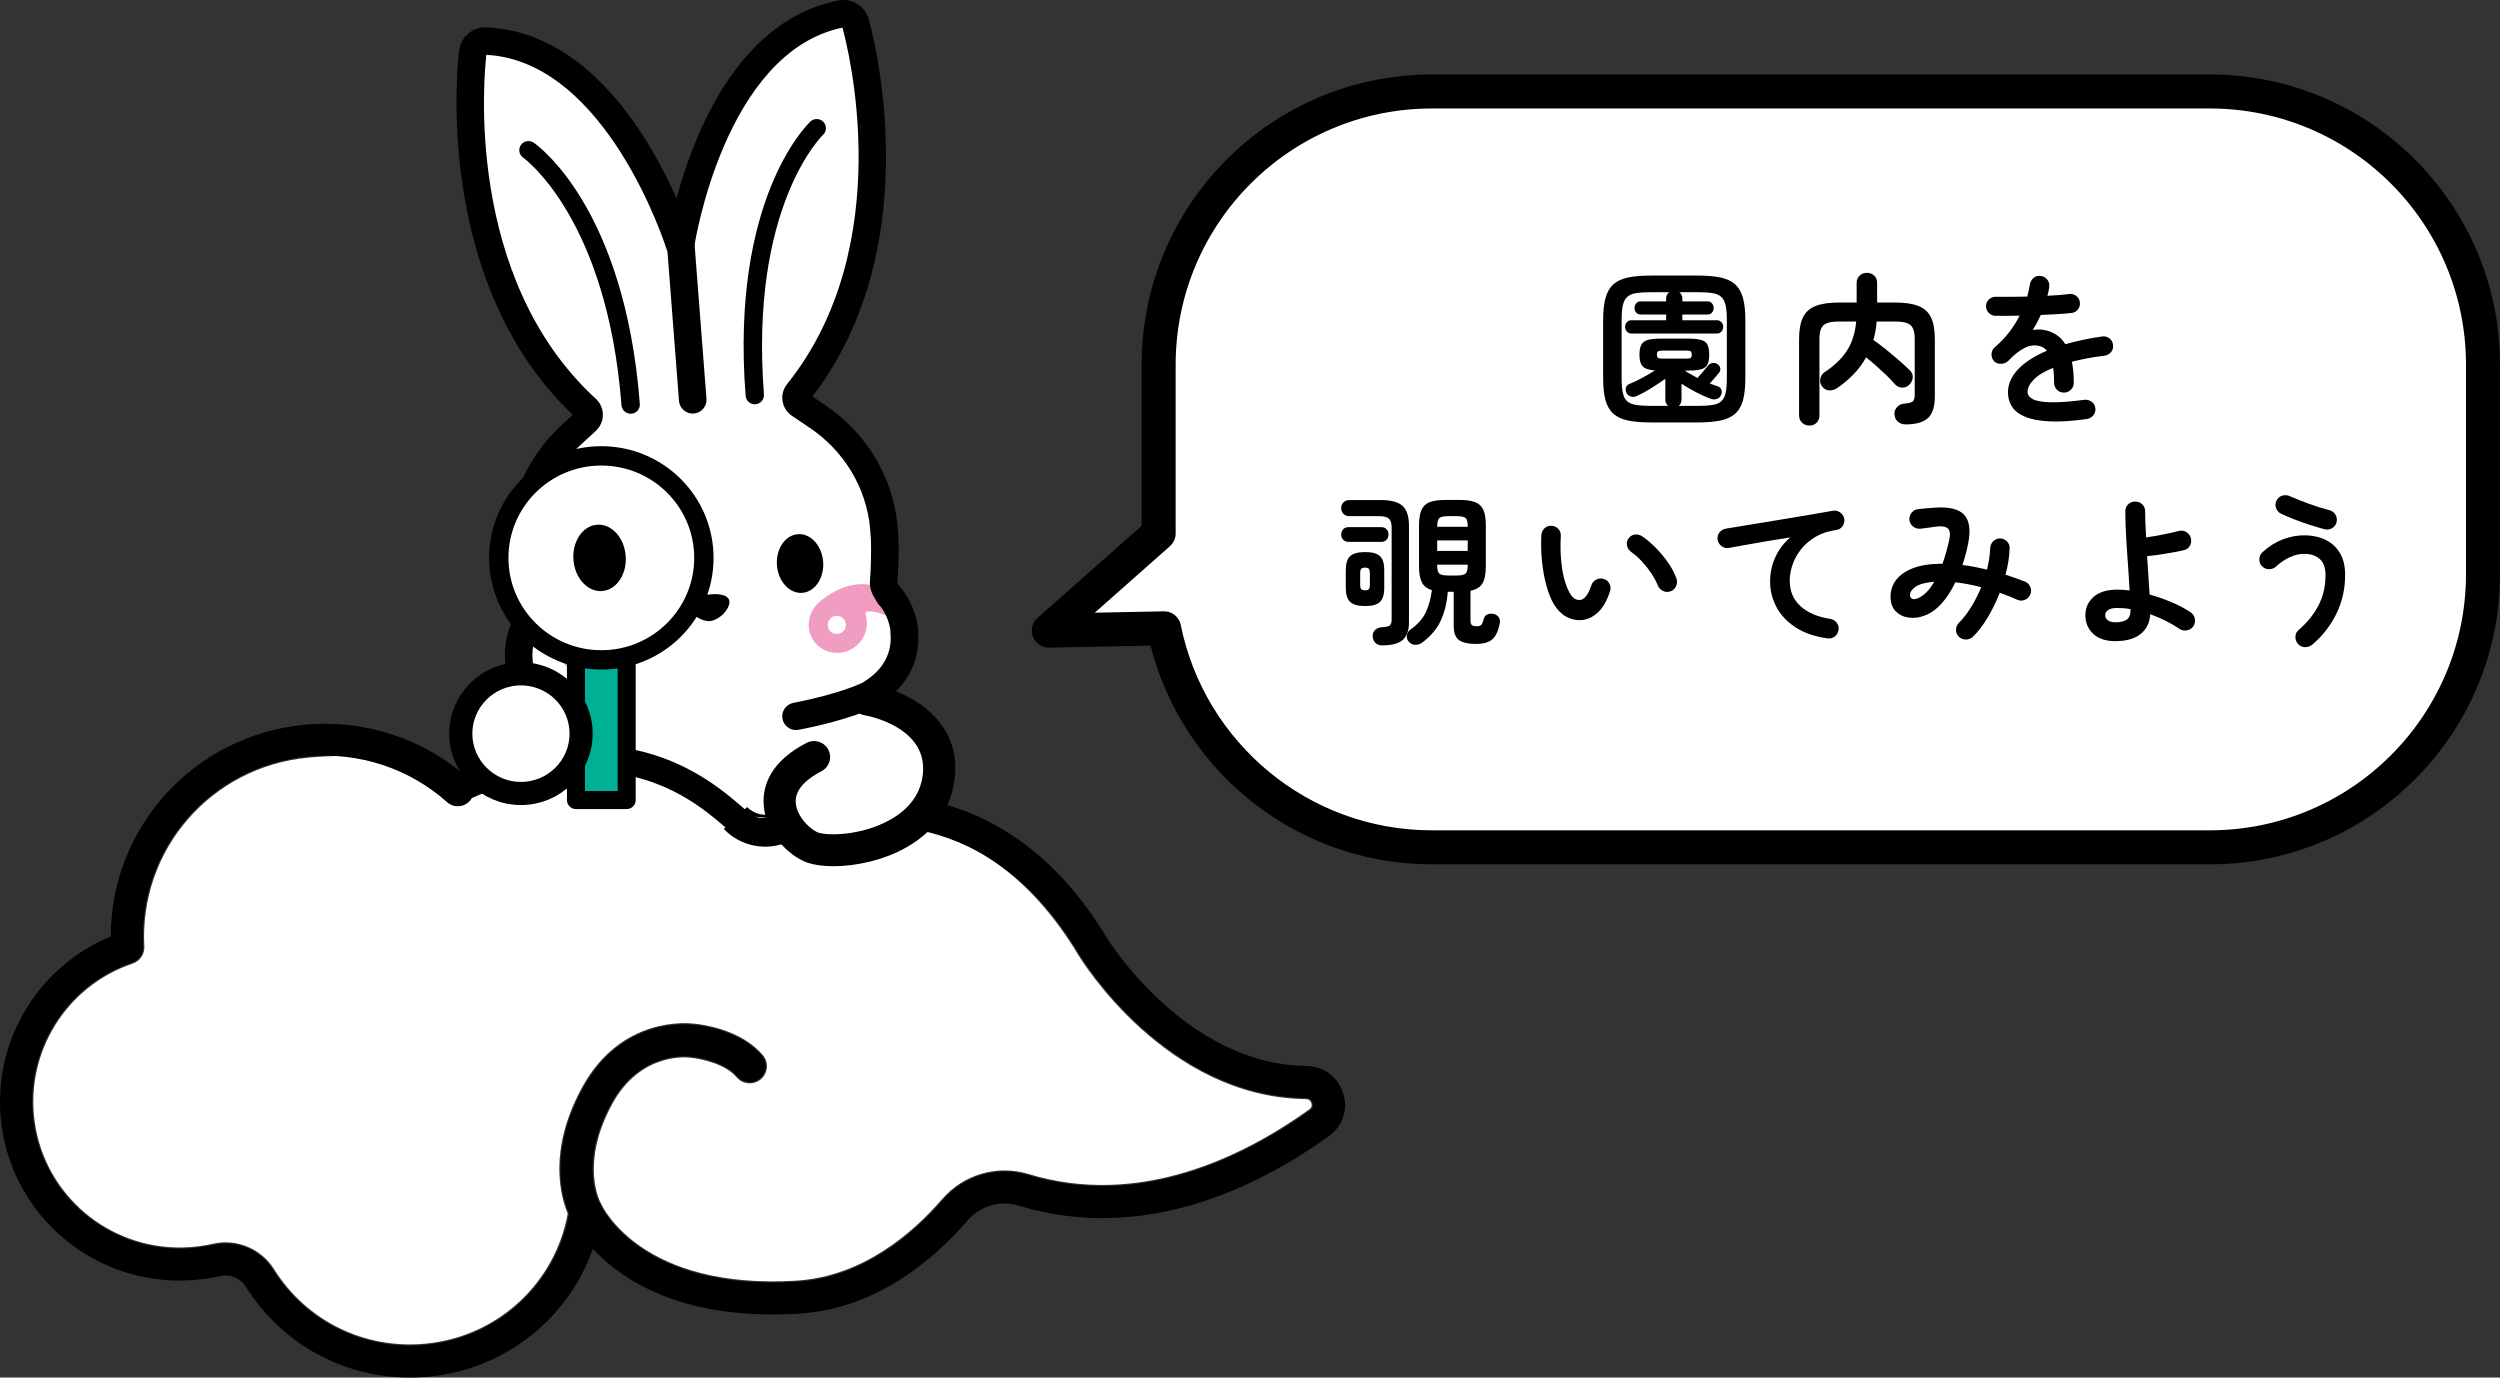 <?xml version="1.0" encoding="UTF-8"?>
<svg id="_レイヤー_1" data-name="レイヤー 1" xmlns="http://www.w3.org/2000/svg" width="147" height="81" viewBox="0 0 147 81">
  <rect x="0" y="0" width="147" height="81" fill="#333333" stroke="none"/>
  <defs>
    <style>
      .cls-1, .cls-2, .cls-3, .cls-4 {
        fill: #fff;
      }

      .cls-5 {
        fill: #00b095;
        stroke-width: 1.06px;
      }

      .cls-5, .cls-2, .cls-3, .cls-4, .cls-6 {
        stroke: #000;
      }

      .cls-5, .cls-2, .cls-4, .cls-6 {
        stroke-linecap: round;
        stroke-linejoin: round;
      }

      .cls-2 {
        stroke-width: 1.361px;
      }

      .cls-3 {
        stroke-miterlimit: 10;
        stroke-width: 1.138px;
      }

      .cls-7 {
        fill: #f09dc1;
      }

      .cls-4 {
        stroke-width: 1.555px;
      }

      .cls-6 {
        fill: none;
        stroke-width: 2px;
      }
    </style>
  </defs>
  <g>
    <path class="cls-1" d="M48.992,49.753c.606,0,2.18-.093,3.706-.955,1.356-.767,2.14-1.898,2.265-3.271,.247-2.694-2.401-3.879-4.004-4.154-.01-.002-.031-.007-.071-.028l-.3-.156-.318,.115c-.671,.244-1.813,.601-3.442,.915-.002,0-.004,0-.006,0-.059,0-.104-.029-.114-.081-.011-.055,.026-.109,.082-.12,2.23-.43,3.544-.935,4.054-1.158h.046l.181-.108c1.943-1.154,2.082-2.766,1.991-3.624l.008-.092-.015-.103c-.175-1.101-.719-1.711-.826-1.822l-.712,.32,.673-.364c-.027-.049-.055-.096-.083-.142-.14-.23-.272-.447-.246-.718,.046-.487,.091-1.871,.056-2.527-.012-.225-.029-.453-.05-.684-.244-2.607-1.665-4.959-3.898-6.453l-1.001-.671c-.136-.091-.228-.235-.253-.395-.025-.16,.019-.324,.119-.449,6.709-8.384,3.76-20.212,3.401-21.533l-.19-.7-.712,.155c-7.02,1.522-8.987,12.124-9.188,13.328l-.015,.091,.705,9.135c.004,.056-.038,.105-.095,.11h0c-.055,0-.106-.035-.11-.094l-.692-8.961-.071-.137c-.045-.134-3.637-11.436-11.168-11.896l-.727-.045-.08,.721c-.152,1.36-1.252,13.497,6.666,20.764,.119,.109,.187,.265,.187,.426,0,.163-.069,.319-.189,.43l-.887,.814c-1.977,1.816-3.02,4.356-2.861,6.969,.014,.232,.033,.46,.055,.685,.021,.207,.063,.492,.114,.804,.023,.155,.052,.323,.086,.5,.087,.479,.183,.947,.242,1.185,.015,.059,.022,.119,.022,.178v.06l.009,.059c-.018,.246-.099,.45-.231,.618-.346,.453-.681,1.599-.395,2.74,.281,1.124,1.078,1.995,2.306,2.52,.044,.017,.787,.287,2.319,.5,.048,.007,.094,.068,.088,.116-.008,.057,.706,6.161,1.642,6.484,.224,.077,.458,.117,.696,.117,.663,0,9.306,.061,9.98,.382,.346,.165,.872,.199,1.252,.199Z"/>
    <path d="M41.959,34.937s1.082-.069,.915,.597c-.1,.401-.51,.798-.919,.937-.053,.022-.111,.037-.171,.044-.016,.002-.032,.002-.047,.004-.016,0-.031,.003-.047,.003-.061,.002-.119-.004-.176-.018-.426-.076-.892-.406-1.052-.787-.267-.633,.813-.729,.813-.729l.684-.052Z"/>
    <g>
      <path d="M35.789,32.261c.309-.039,.611,.053,.876,.263,.364,.288,.604,.758,.66,1.292,.099,.946-.425,1.791-1.17,1.883-.018,.002-.035,.004-.052,.005-.29,.022-.574-.07-.824-.268-.364-.288-.604-.758-.66-1.292-.099-.946,.425-1.791,1.17-1.883Z"/>
      <path d="M46.86,31.415c.309-.039,.611,.053,.876,.263,.364,.288,.604,.759,.66,1.292,.099,.946-.426,1.791-1.17,1.883-.018,.002-.035,.004-.052,.005-.29,.022-.574-.07-.824-.268-.364-.288-.604-.758-.66-1.292-.099-.946,.425-1.791,1.17-1.883Z"/>
    </g>
    <g>
      <path class="cls-7" d="M30.551,37.475c.143,.377,.594,.508,.922,.29,.278-.185,.633-.361,1.005-.395,.09-.008,.164,.072,.15,.161-.098,.623,.166,1.284,.734,1.677,.786,.544,1.854,.368,2.385-.393,.532-.76,.326-1.818-.46-2.361,0,0-2.635-1.932-4.607,.387-.149,.176-.211,.419-.129,.634Zm3.309,.348c.029-.292,.291-.504,.584-.475,.293,.029,.507,.289,.478,.581-.029,.292-.291,.504-.584,.475-.293-.029-.507-.289-.478-.581Z"/>
      <path class="cls-7" d="M52.713,35.159c-2.305-1.993-4.612,.317-4.612,.317-.693,.657-.734,1.733-.092,2.403,.642,.671,1.725,.682,2.418,.026,.501-.474,.66-1.167,.468-1.769-.027-.086,.033-.176,.123-.182,.373-.023,.75,.097,1.053,.238,.358,.166,.784-.032,.867-.426,.047-.225-.05-.456-.225-.607Zm-3.375,2.1c-.285,.073-.576-.097-.65-.381-.074-.284,.098-.573,.383-.646,.285-.073,.576,.097,.65,.381,.074,.284-.098,.573-.383,.646Z"/>
    </g>
    <path d="M40.732,24.318c.021,0,.042,0,.063-.002,.446-.034,.78-.422,.746-.865l-.706-9.146c-.034-.444-.425-.776-.87-.742-.446,.034-.78,.422-.746,.865l.706,9.146c.033,.423,.388,.744,.807,.744Z"/>
    <g>
      <path d="M37.083,24.328c.014,0,.028,0,.042-.002,.298-.023,.52-.281,.497-.577-.893-11.573-6.024-15.212-6.242-15.361-.246-.168-.583-.106-.751,.138-.169,.244-.107,.578,.137,.746,.067,.048,4.93,3.572,5.778,14.559,.022,.282,.259,.496,.538,.496Z"/>
      <path d="M44.381,23.771c.014,0,.028,0,.042-.002,.298-.023,.52-.281,.497-.577-.854-11.066,3.432-15.224,3.475-15.264,.217-.204,.227-.544,.022-.76-.205-.216-.547-.226-.764-.022-.193,.181-4.704,4.556-3.811,16.129,.022,.282,.258,.496,.538,.496Z"/>
    </g>
    <g>
      <path d="M46.809,42.926c.051,0,.103-.005,.155-.015,3.049-.587,4.478-1.325,4.537-1.356,2.248-1.334,2.549-3.167,2.489-4.282,.01-.063,.012-.128,.005-.195-.144-1.405-.802-2.258-1.059-2.543-.019-.033-.04-.066-.06-.099-.041-.068-.098-.162-.109-.197,.052-.474,.099-1.906,.061-2.606-.012-.236-.03-.477-.053-.72-.27-2.88-1.836-5.476-4.297-7.123l-.711-.476c6.976-9.063,3.464-21.659,3.31-22.197-.22-.764-1.001-1.243-1.781-1.089-8.125,1.603-9.997,13.706-10.073,14.22-.065,.44,.242,.849,.684,.914,.439,.065,.854-.24,.919-.68,.017-.114,1.769-11.41,8.71-12.858,.3,1.082,3.318,12.748-3.257,20.964-.224,.279-.32,.642-.265,.995,.055,.354,.258,.672,.557,.873l1.002,.671c2.056,1.376,3.363,3.539,3.588,5.935,.021,.221,.037,.44,.048,.656,.032,.607-.009,1.956-.053,2.426-.047,.502,.181,.877,.332,1.126,.027,.044,.054,.089,.08,.135,.04,.072,.09,.138,.149,.194,.014,.015,.492,.506,.64,1.453-.004,.049-.004,.1,0,.151,.089,.844-.126,2.041-1.651,2.946h0s-1.305,.65-4.053,1.179c-.439,.085-.727,.508-.642,.945,.075,.385,.414,.653,.795,.653Z"/>
      <path d="M35.321,43.363c.398,0,.744-.291,.801-.694,.062-.441-.246-.849-.69-.911-1.424-.199-2.128-.447-2.135-.449-1.019-.436-1.673-1.129-1.902-2.044-.243-.972,.067-1.878,.243-2.109,.007-.009,.014-.017,.021-.026,.218-.276,.35-.608,.381-.964,.006-.07,.003-.139-.008-.206,0-.112-.012-.229-.043-.352-.056-.221-.15-.682-.234-1.146-.032-.167-.06-.327-.083-.481-.048-.296-.089-.565-.109-.762-.021-.214-.039-.433-.053-.656-.146-2.401,.814-4.738,2.635-6.41l.887-.814c.265-.243,.417-.589,.417-.947s-.151-.701-.415-.943c-7.759-7.121-6.566-19.108-6.436-20.224,7.082,.376,10.547,11.274,10.581,11.384,.132,.425,.586,.664,1.013,.533,.428-.131,.667-.582,.536-1.007-.154-.497-3.861-12.174-12.137-12.524-.795-.041-1.492,.558-1.592,1.346-.07,.554-1.608,13.536,6.678,21.434l-.63,.578c-2.179,2.002-3.329,4.805-3.153,7.691,.015,.244,.034,.484,.058,.72,.023,.223,.067,.526,.12,.849,.025,.164,.056,.344,.09,.525,.088,.487,.183,.952,.248,1.218l-.055,.138c-.007,.017-.014,.033-.02,.049-.013,.031-.026,.062-.038,.094-.487,.704-.806,2.077-.474,3.402,.246,.984,.945,2.329,2.879,3.154,.074,.028,.886,.32,2.504,.547,.038,.005,.076,.008,.114,.008Z"/>
    </g>
    <g>
      <path class="cls-1" d="M76.991,65.228c-3.948,2.828-10.018,5.783-16.515,3.802-1.829-.557-3.821,.02-5.076,1.472-1.778,2.058-4.708,4.55-8.555,4.798-9.062,.559-11.386-4.282-11.477-4.481-.005-.011-.014-.019-.019-.029-.013-.027-.022-.054-.037-.08-.013-.022-1.24-2.28,.698-5.814,1.683-3.067,4.478-2.718,4.588-2.702,.02,.003,.042,.006,.062,.007,.513,.049,1.988,.349,2.642,1.134,.357,.429,.996,.488,1.427,.133,.431-.355,.491-.991,.134-1.419-1.272-1.528-3.616-1.816-3.991-1.853-.458-.06-4.354-.436-6.641,3.734-2.041,3.72-1.258,6.456-.849,7.425-.751,4.127-4.153,7.257-8.379,7.654-3.577,.336-6.982-1.342-8.885-4.379-.762-1.216-2.209-1.816-3.602-1.498-.581,.133-1.18,.206-1.782,.218-4.353,.084-8.09-3.086-8.692-7.375-.573-4.078,1.849-7.995,5.759-9.315,.43-.145,.71-.557,.686-1.008-.303-5.69,3.93-10.567,9.638-11.102,2.951-.277,5.828-.076,8.035,1.895,.02,.018,4.547-.856,4.568-.84l6.663,.642c1.84,.389,4.178,.77,5.514,2.174,1.002,1.052,1.87,1.009,3.189,.41,.799-.362,1.037-.097,1.92-.18,.071-.007,1.079,.12,1.147,.099,.352-.11,8.415-2.318,14.248,7.411,.207,.342,5.174,8.376,13.376,8.466,.218,.002,.298,.151,.326,.239,.032,.102,.038,.248-.122,.362Z"/>
      <g>
        <path d="M43.934,47.453c.427,.448,1.088,.579,1.647,.325,.972-.441,1.762-.548,2.832-.658,1.134-.304,10.41-2.414,16.677,8.04,.042,.069,4.617,7.442,11.718,7.52,1.014,.011,1.866,.639,2.172,1.599,.303,.953-.028,1.946-.844,2.53-4.309,3.085-10.969,6.298-18.234,4.083-1.084-.331-2.269,.014-3.017,.879-2.024,2.342-5.39,5.191-9.919,5.473-6.865,.424-10.429-2.006-12.106-3.814-1.445,4.113-5.176,7.096-9.673,7.518-4.321,.405-8.433-1.621-10.731-5.288-.32-.51-.922-.762-1.5-.63-.713,.164-1.448,.254-2.184,.268-5.343,.103-9.93-3.789-10.67-9.053-.67-4.77,2.001-9.361,6.411-11.182,.007-6.436,4.904-11.84,11.428-12.452,3.494-.328,6.997,.823,9.61,3.156,.389,.347,.421,.941,.072,1.328-.349,.387-.947,.419-1.335,.071-2.222-1.984-5.199-2.962-8.169-2.683-5.744,.539-10.004,5.447-9.699,11.173,.022,.421-.239,.805-.64,.94-3.94,1.33-6.381,5.278-5.804,9.388,.607,4.322,4.373,7.518,8.761,7.433,.606-.011,1.21-.085,1.796-.22,1.363-.313,2.783,.277,3.529,1.468,1.917,3.058,5.346,4.748,8.949,4.41,4.355-.409,7.848-3.695,8.495-7.993,.062-.415,.393-.738,.811-.793,.405-.046,.822,.172,.99,.557,.092,.202,2.429,5.084,11.543,4.521,3.87-.241,6.815-2.754,8.602-4.821,1.237-1.432,3.201-2.003,5.005-1.452,6.522,1.99,12.614-.975,16.575-3.811,.202-.145,.179-.336,.147-.437-.027-.085-.119-.283-.39-.286-8.166-.09-13.113-8.093-13.319-8.434-5.862-9.778-14.239-7.295-14.594-7.183-.063,.02-.131,.034-.197,.04-.891,.084-1.506,.14-2.311,.505-1.293,.587-2.822,.288-3.805-.743"/>
        <path class="cls-4" d="M26.98,46.409c9.748-4.414,14.643,.32,16.531,1.962,.683,.594,1.71,.696,2.43,.146,.115-.088,.225-.193,.326-.318"/>
        <path d="M34.522,72.155c-.352,.033-.706-.132-.897-.455-.076-.128-1.831-3.186,.666-7.737,2.27-4.139,6.132-3.758,6.574-3.699,.368,.036,2.69,.32,3.946,1.829,.333,.4,.277,.993-.125,1.324-.402,.331-.998,.276-1.331-.124-.673-.808-2.203-1.115-2.685-1.158-.02-.002-.04-.004-.061-.007-.114-.015-2.952-.375-4.658,2.736-1.955,3.563-.744,5.797-.692,5.89,.253,.449,.098,1.023-.351,1.279-.122,.07-.254,.11-.385,.122Z"/>
      </g>
    </g>
    <rect class="cls-5" x="33.866" y="36.745" width="2.982" height="10.298"/>
    <path class="cls-3" d="M29.328,32.803c0,3.312,2.7,5.998,6.03,5.998s6.03-2.685,6.03-5.998-2.7-5.998-6.03-5.998-6.03,2.685-6.03,5.998Z"/>
    <path d="M35.047,30.86c.35-.044,.691,.06,.991,.297,.411,.325,.683,.858,.747,1.461,.112,1.07-.481,2.025-1.323,2.129-.02,.002-.04,.004-.059,.006-.328,.025-.648-.079-.932-.303-.411-.325-.683-.858-.747-1.461-.112-1.07,.481-2.025,1.322-2.129Z"/>
    <polygon class="cls-1" points="46.312 45.562 45.678 47.584 47.436 49.719 49.381 50.276 52.087 49.753 54.228 48.146 54.98 46.58 54.98 45.013 46.312 45.562"/>
    <path d="M49.008,50.934c1.31,0,2.94-.347,4.28-1.104,1.711-.967,2.701-2.417,2.864-4.195,.328-3.581-3.124-5.119-4.995-5.432-.517-.088-1.002,.259-1.089,.771-.086,.511,.26,.996,.773,1.083,.154,.027,3.679,.671,3.428,3.407-.106,1.153-.75,2.072-1.915,2.731-1.738,.982-3.836,.959-4.312,.733-.518-.247-1.242-1.009-1.255-1.799-.013-.82,.816-1.42,1.513-1.779,.463-.239,.645-.806,.405-1.268-.24-.461-.811-.641-1.274-.403-2.123,1.093-2.55,2.495-2.534,3.478,.024,1.56,1.19,2.924,2.329,3.466,.427,.203,1.055,.31,1.782,.31Z"/>
    <path class="cls-2" d="M34.169,43.139c0,1.943-1.584,3.518-3.537,3.518s-3.537-1.575-3.537-3.518,1.584-3.518,3.537-3.518,3.537,1.575,3.537,3.518Z"/>
  </g>
  <g>
    <path class="cls-1" d="M129.927,5.379h-45.727c-8.877,0-16.072,7.196-16.072,16.073v9.916l-6.457,5.713,6.777-.135c1.482,7.345,7.97,12.877,15.753,12.877h45.727c8.877,0,16.073-7.196,16.073-16.073v-12.299c0-8.877-7.196-16.073-16.073-16.073Z"/>
    <path class="cls-6" d="M129.927,5.379h-45.727c-8.877,0-16.072,7.196-16.072,16.073v9.916l-6.457,5.713,6.777-.135c1.482,7.345,7.97,12.877,15.753,12.877h45.727c8.877,0,16.073-7.196,16.073-16.073v-12.299c0-8.877-7.196-16.073-16.073-16.073Z"/>
  </g>
  <g>
    <path d="M97.088,24.84c-.537,0-.986-.037-1.348-.111-.362-.074-.651-.206-.868-.396-.217-.189-.372-.455-.466-.796-.094-.341-.141-.775-.141-1.303v-3.406c0-.534,.047-.971,.141-1.312,.094-.341,.249-.608,.466-.801,.217-.193,.506-.326,.868-.401,.362-.074,.811-.111,1.348-.111h2.716c.536,0,.986,.037,1.348,.111,.362,.074,.651,.208,.868,.401,.217,.193,.372,.46,.466,.801,.094,.341,.141,.778,.141,1.312v3.406c0,.527-.047,.962-.141,1.303-.094,.341-.249,.606-.466,.796-.217,.19-.506,.322-.868,.396-.362,.074-.812,.111-1.348,.111h-2.716Zm0-.975h1.009c-.117-.084-.175-.205-.175-.367v-1.225c-.253,.18-.534,.367-.844,.56-.31,.193-.589,.344-.834,.453-.116,.058-.233,.067-.349,.029-.116-.039-.2-.103-.252-.193-.052-.103-.065-.209-.039-.318,.025-.109,.097-.186,.214-.232,.213-.084,.457-.199,.732-.347,.274-.148,.528-.296,.761-.444-.356-.026-.596-.106-.723-.241-.126-.135-.188-.363-.188-.685,0-.251,.037-.445,.111-.584,.074-.138,.204-.233,.388-.285,.185-.052,.445-.077,.781-.077h1.542c.349,0,.616,.026,.8,.077,.185,.052,.31,.147,.379,.285,.067,.138,.102,.333,.102,.584,0,.245-.034,.436-.102,.574-.068,.138-.194,.234-.379,.285-.184,.052-.451,.077-.8,.077h-.165c.11,.071,.229,.143,.359,.217s.262,.146,.397,.217c.103-.116,.219-.248,.345-.396s.212-.251,.258-.309c.064-.09,.148-.146,.252-.169,.104-.022,.204-.008,.301,.044,.084,.045,.143,.119,.175,.222,.032,.103,.016,.196-.049,.28-.058,.077-.144,.18-.257,.309-.113,.129-.216,.245-.306,.348,.077,.026,.155,.052,.232,.077,.078,.026,.149,.051,.214,.077,.109,.026,.187,.088,.232,.188,.046,.1,.046,.201,0,.304-.045,.122-.126,.206-.242,.251s-.239,.045-.369,0c-.252-.09-.537-.217-.853-.381-.317-.164-.608-.333-.873-.507v.936c0,.154-.056,.277-.165,.367h1.096c.361,0,.656-.017,.882-.053,.226-.035,.4-.108,.523-.217,.123-.109,.209-.272,.258-.487,.048-.215,.072-.5,.072-.853v-3.454c0-.36-.024-.647-.072-.859-.049-.212-.135-.375-.258-.487-.123-.112-.297-.186-.523-.222-.226-.035-.521-.053-.882-.053h-1.058c.117,.097,.175,.216,.175,.357v.183h1.475c.116,0,.207,.038,.271,.116,.064,.077,.097,.168,.097,.27s-.032,.193-.097,.27c-.064,.077-.155,.116-.271,.116h-1.475v.337h2.027c.116,0,.209,.039,.276,.116,.068,.077,.102,.167,.102,.27,0,.103-.034,.195-.102,.275-.067,.081-.16,.12-.276,.12h-5.014c-.116,0-.209-.04-.276-.12-.068-.081-.102-.172-.102-.275,0-.102,.034-.193,.102-.27,.067-.077,.16-.116,.276-.116h2.036v-.337h-1.493c-.116,0-.207-.039-.271-.116-.064-.077-.097-.167-.097-.27s.032-.193,.097-.27c.064-.077,.155-.116,.271-.116h1.493v-.183c0-.141,.059-.26,.175-.357h-1.057c-.355,0-.648,.018-.877,.053-.229,.035-.406,.11-.529,.222-.123,.113-.208,.275-.257,.487-.049,.212-.072,.499-.072,.859v3.454c0,.353,.023,.638,.072,.853,.049,.216,.134,.378,.257,.487,.123,.109,.3,.182,.529,.217,.229,.035,.522,.053,.877,.053Zm.67-2.778h1.387c.129,0,.217-.013,.262-.039,.045-.025,.068-.09,.068-.193s-.023-.169-.068-.198c-.045-.029-.133-.043-.262-.043h-1.387c-.123,0-.209,.015-.257,.043-.049,.029-.073,.095-.073,.198s.024,.168,.073,.193c.048,.026,.134,.039,.257,.039Z"/>
    <path d="M106.389,25.023c-.162,0-.303-.054-.423-.164-.119-.109-.18-.254-.18-.434v-4.476c0-.547,.076-.976,.228-1.288,.152-.312,.401-.535,.747-.671,.346-.135,.806-.202,1.382-.202h1.028v-1.148c0-.186,.061-.333,.18-.439,.12-.106,.261-.159,.422-.159,.169,0,.31,.053,.427,.159,.116,.106,.175,.252,.175,.439v1.148h1.038c.582,0,1.044,.068,1.387,.202,.343,.135,.59,.359,.742,.671,.151,.312,.227,.741,.227,1.288v3.367c0,.598-.136,1.021-.407,1.268-.271,.248-.708,.371-1.309,.371-.175,0-.325-.052-.451-.154-.127-.103-.196-.254-.209-.453-.007-.167,.05-.31,.17-.429,.119-.119,.26-.182,.422-.188,.246-.019,.407-.061,.485-.125,.077-.064,.116-.206,.116-.425v-3.232c0-.277-.035-.49-.106-.642-.071-.151-.191-.255-.359-.314-.168-.058-.404-.087-.708-.087h-1.067c-.014,.193-.036,.38-.068,.56-.032,.18-.074,.354-.126,.521,.214,.148,.454,.33,.722,.545,.268,.216,.53,.434,.786,.656,.256,.222,.468,.416,.635,.584,.129,.122,.187,.265,.175,.429-.013,.164-.084,.307-.214,.43-.116,.116-.257,.168-.422,.159-.165-.01-.303-.076-.412-.198-.136-.161-.301-.334-.495-.521-.194-.186-.396-.373-.606-.56-.21-.186-.409-.353-.596-.501-.194,.354-.431,.679-.713,.974-.281,.296-.602,.569-.964,.82-.142,.103-.303,.153-.48,.15-.178-.003-.322-.082-.431-.236-.098-.128-.131-.276-.102-.444,.029-.167,.115-.299,.258-.396,.568-.373,1.003-.791,1.304-1.254,.301-.463,.483-1.035,.549-1.718h-1c-.298,0-.53,.029-.698,.087-.169,.058-.288,.163-.359,.314-.071,.152-.106,.365-.106,.642v4.476c0,.18-.057,.325-.17,.434-.113,.11-.254,.164-.422,.164Z"/>
    <path d="M122.713,24.637c-.866,.122-1.597,.169-2.191,.14-.595-.029-1.072-.117-1.431-.265-.359-.148-.619-.346-.781-.593-.161-.248-.242-.529-.242-.844,0-.483,.195-.933,.587-1.351,.391-.418,.959-.785,1.702-1.1-.104-.129-.229-.216-.379-.261-.323-.096-.641-.061-.955,.106-.314,.167-.62,.412-.917,.733-.11,.116-.255,.179-.432,.188-.178,.01-.321-.044-.431-.159-.103-.122-.15-.264-.141-.424,.01-.161,.076-.293,.199-.396,.316-.27,.596-.563,.838-.878,.243-.315,.448-.64,.616-.974-.278,.006-.538,.011-.781,.015-.242,.003-.451,.001-.626-.005-.161,0-.297-.056-.407-.169-.11-.113-.165-.249-.165-.41,.007-.161,.068-.292,.185-.395,.116-.103,.256-.152,.417-.145,.226,.006,.5,.008,.82,.004,.32-.003,.655-.008,1.003-.014,.032-.122,.061-.241,.088-.357,.025-.116,.048-.232,.067-.347,.026-.161,.098-.291,.214-.391,.116-.1,.256-.14,.417-.12,.162,.019,.291,.09,.389,.212,.097,.122,.136,.264,.116,.424-.007,.084-.019,.17-.039,.261-.019,.09-.042,.18-.067,.27,.245-.013,.475-.027,.688-.043,.214-.016,.404-.037,.572-.063,.162-.019,.306,.017,.432,.111,.126,.093,.198,.22,.218,.381,.019,.161-.02,.302-.121,.425-.101,.122-.228,.19-.384,.202-.239,.026-.513,.048-.824,.068-.31,.019-.633,.035-.97,.048-.143,.316-.298,.611-.466,.888,.155-.032,.305-.044,.446-.034,.142,.01,.278,.034,.408,.072,.193,.052,.383,.14,.567,.266,.185,.125,.348,.301,.49,.526,.316-.09,.654-.174,1.013-.251,.359-.077,.739-.145,1.14-.202,.155-.026,.297,.008,.426,.101,.129,.093,.204,.22,.223,.381,.026,.161-.009,.302-.106,.424-.097,.122-.226,.196-.388,.222-.376,.045-.721,.098-1.038,.159-.316,.061-.611,.127-.882,.198,.032,.174,.059,.364,.078,.569s.029,.428,.029,.666c0,.161-.058,.298-.17,.41-.113,.113-.251,.169-.413,.169-.161,0-.297-.056-.407-.169-.11-.113-.165-.249-.165-.41,0-.328-.019-.62-.059-.878-.53,.218-.913,.452-1.149,.7s-.354,.487-.354,.719c0,.174,.103,.315,.31,.425,.207,.109,.553,.17,1.038,.183,.485,.013,1.148-.035,1.988-.145,.155-.019,.298,.018,.427,.111,.129,.093,.203,.22,.223,.381,.019,.154-.019,.292-.116,.415-.097,.122-.223,.196-.379,.222Z"/>
    <path d="M81.286,37.951c-.168,0-.304-.049-.407-.145-.103-.096-.158-.225-.165-.386-.007-.161,.044-.289,.15-.385,.106-.097,.238-.148,.393-.154,.245-.013,.402-.05,.469-.111,.068-.061,.103-.179,.103-.352v-5.403c0-.25-.056-.424-.165-.521-.11-.096-.305-.145-.582-.145h-1.746c-.143,0-.257-.047-.345-.14-.087-.093-.131-.204-.131-.333s.044-.239,.131-.333c.088-.093,.202-.14,.345-.14h1.853c.601,0,1.028,.114,1.281,.342,.252,.228,.378,.622,.378,1.182v5.682c0,.444-.115,.777-.345,.999-.229,.222-.634,.336-1.217,.343Zm-1.988-6.088c-.136,0-.242-.042-.32-.125-.077-.083-.116-.186-.116-.309s.039-.225,.116-.309c.078-.083,.185-.125,.32-.125h1.911c.136,0,.242,.042,.32,.125,.077,.084,.116,.186,.116,.309s-.039,.225-.116,.309c-.078,.084-.185,.125-.32,.125h-1.911Zm.97,3.773c-.407,0-.698-.079-.873-.236s-.263-.442-.263-.854v-1.003c0-.411,.088-.695,.263-.849s.466-.232,.873-.232,.697,.077,.868,.232c.172,.154,.258,.438,.258,.849v1.003c0,.412-.086,.696-.258,.854-.171,.158-.461,.236-.868,.236Zm0-.926c.11,0,.184-.022,.223-.068,.038-.045,.058-.132,.058-.261v-.666c0-.129-.019-.217-.058-.266-.039-.048-.113-.072-.223-.072s-.187,.024-.228,.072c-.042,.049-.062,.137-.062,.266v.666c0,.129,.021,.216,.062,.261,.042,.045,.118,.068,.228,.068Zm6.547,3.155c-.471,0-.813-.076-1.023-.227-.21-.151-.315-.432-.315-.844v-1.997h-.349c-.045,.63-.183,1.195-.412,1.693-.229,.499-.603,.937-1.121,1.317-.123,.083-.259,.119-.407,.106-.148-.013-.271-.081-.369-.202-.084-.103-.114-.222-.092-.357,.022-.135,.086-.241,.189-.318,.439-.315,.747-.659,.921-1.033,.175-.373,.294-.807,.358-1.303-.278-.083-.473-.234-.587-.453-.113-.218-.17-.54-.17-.965v-2.383c0-.392,.049-.698,.145-.917,.098-.218,.261-.371,.49-.458,.229-.087,.549-.13,.956-.13h.747c.407,0,.726,.043,.956,.13s.392,.24,.49,.458c.097,.219,.145,.524,.145,.917v2.383c0,.463-.066,.804-.199,1.022-.133,.219-.367,.364-.703,.434v1.756c0,.122,.025,.207,.077,.255,.052,.049,.155,.072,.31,.072,.123,0,.207-.027,.252-.082,.046-.054,.091-.166,.137-.333,.038-.148,.119-.245,.242-.289,.123-.045,.249-.049,.379-.01,.136,.045,.23,.119,.286,.222,.055,.103,.065,.225,.033,.366-.097,.444-.249,.749-.456,.917-.207,.167-.511,.251-.912,.251Zm-2.308-6.889h1.795v-.019c0-.251-.041-.415-.122-.492-.08-.077-.266-.116-.557-.116h-.436c-.291,0-.477,.039-.557,.116-.081,.077-.122,.241-.122,.492v.019Zm0,1.418h1.795v-.618h-1.795v.618Zm.679,1.447h.436c.291,0,.477-.038,.557-.116,.081-.077,.122-.241,.122-.492v-.029h-1.795v.029c0,.251,.041,.415,.122,.492,.08,.077,.266,.116,.557,.116Z"/>
    <path d="M92.95,36.465c-.298,.013-.583-.054-.854-.202-.271-.148-.51-.386-.717-.714-.175-.289-.323-.656-.446-1.1-.123-.444-.211-.924-.262-1.442-.053-.517-.065-1.033-.039-1.548,.013-.161,.076-.295,.189-.4,.112-.106,.25-.153,.412-.14,.161,.006,.296,.069,.402,.188,.107,.119,.154,.259,.141,.42-.025,.45-.022,.889,.01,1.317,.032,.428,.094,.817,.185,1.168s.204,.642,.34,.873c.148,.264,.336,.396,.562,.396,.278-.007,.511-.296,.699-.869,.052-.148,.148-.259,.291-.333,.142-.074,.291-.085,.446-.034,.148,.045,.259,.14,.33,.284s.08,.291,.029,.439c-.182,.566-.424,.986-.728,1.259-.304,.273-.633,.419-.989,.439Zm5.286-1.698c-.155,.058-.305,.052-.451-.019-.146-.07-.247-.18-.306-.328-.097-.238-.227-.479-.392-.724-.165-.244-.349-.476-.553-.695-.203-.218-.412-.401-.626-.55-.129-.09-.21-.216-.242-.376-.032-.161,.003-.306,.106-.434s.231-.199,.384-.212c.151-.013,.296,.029,.431,.125,.271,.187,.538,.415,.8,.685,.262,.27,.5,.56,.713,.869,.214,.309,.372,.611,.475,.907,.052,.148,.045,.298-.02,.449-.064,.151-.171,.252-.32,.304Z"/>
    <path d="M107.448,37.536c-.763-.109-1.394-.33-1.892-.661-.498-.332-.868-.732-1.11-1.202-.243-.469-.364-.958-.364-1.466,0-.515,.102-.996,.306-1.443,.204-.447,.496-.834,.877-1.162-.388,.058-.801,.124-1.242,.198-.439,.074-.867,.148-1.28,.222-.414,.074-.776,.14-1.086,.198-.155,.026-.298-.01-.428-.106-.129-.097-.207-.222-.232-.376-.026-.161,.01-.304,.106-.429,.098-.126,.226-.201,.389-.227,.207-.033,.471-.076,.796-.131,.323-.054,.685-.114,1.086-.178,.4-.065,.811-.132,1.231-.203,.421-.07,.833-.14,1.237-.207,.404-.067,.775-.13,1.111-.188,.337-.058,.611-.106,.825-.145,.148-.025,.287,.007,.417,.097,.13,.09,.21,.209,.243,.357,.032,.154,.004,.299-.083,.434-.087,.135-.209,.216-.364,.241-.471,.064-.88,.198-1.227,.4-.346,.203-.632,.447-.858,.733-.226,.286-.394,.59-.505,.912-.109,.321-.165,.634-.165,.936,0,.624,.214,1.128,.64,1.51,.426,.383,1.005,.629,1.736,.738,.161,.026,.291,.103,.388,.232,.098,.129,.133,.27,.107,.424-.026,.161-.103,.29-.228,.386-.126,.097-.27,.132-.431,.106Z"/>
    <path d="M115.198,37.459c-.116-.109-.178-.244-.184-.405-.007-.161,.045-.299,.155-.415,.266-.264,.511-.581,.737-.95,.226-.37,.424-.757,.592-1.163-.53-.135-1.038-.232-1.523-.289-.239,.502-.51,.92-.814,1.254-.304,.335-.628,.566-.97,.695-.323,.129-.64,.172-.951,.13-.31-.042-.567-.166-.771-.371-.203-.206-.306-.495-.306-.868,0-.353,.107-.675,.32-.965,.214-.289,.545-.522,.995-.7,.449-.177,1.029-.266,1.74-.266,.136-.379,.263-.816,.379-1.312,.091-.373,.074-.622-.049-.748-.123-.125-.362-.165-.717-.12-.123,.019-.281,.042-.475,.067-.194,.026-.347,.045-.456,.058-.162,.007-.305-.042-.426-.145-.123-.102-.191-.234-.204-.396-.007-.161,.042-.301,.145-.419s.236-.185,.397-.198c.137-.013,.305-.029,.505-.049,.2-.019,.365-.032,.495-.038,.815-.052,1.375,.09,1.683,.424,.307,.335,.387,.888,.237,1.659-.045,.232-.097,.455-.155,.671-.058,.216-.119,.423-.184,.622,.232,.026,.471,.063,.717,.111s.488,.102,.727,.159c.052-.219,.094-.433,.126-.642,.032-.209,.052-.41,.058-.603,.007-.161,.063-.297,.17-.41,.106-.113,.241-.172,.402-.179,.162,0,.3,.056,.413,.169,.112,.113,.166,.249,.16,.41-.007,.251-.031,.507-.073,.767-.042,.261-.099,.523-.17,.786,.2,.065,.396,.13,.587,.198,.191,.068,.377,.137,.558,.208,.148,.064,.254,.17,.315,.318,.062,.148,.06,.296-.005,.444-.058,.141-.162,.244-.31,.309-.149,.064-.298,.064-.446,0-.169-.077-.34-.15-.514-.217-.175-.068-.349-.133-.524-.198-.2,.515-.434,.997-.703,1.447-.268,.45-.554,.827-.858,1.129-.11,.109-.245,.168-.403,.174-.158,.006-.299-.042-.422-.145Zm-2.415-2.287c.155-.064,.313-.174,.475-.328,.161-.154,.319-.367,.474-.637-.51,.045-.875,.141-1.09,.289-.217,.148-.329,.312-.335,.492,0,.103,.04,.175,.121,.217,.081,.042,.199,.031,.354-.034Z"/>
    <path d="M124.387,37.7c-.563,0-.998-.143-1.305-.43-.307-.286-.461-.651-.461-1.095,0-.431,.16-.789,.48-1.076,.32-.286,.794-.429,1.421-.429,.109,0,.223,.004,.34,.014,.116,.01,.235,.021,.358,.034-.02-.36-.044-.751-.072-1.172-.029-.421-.059-.846-.088-1.273s-.052-.833-.067-1.216c-.017-.383-.024-.716-.024-.999,0-.161,.057-.296,.17-.405,.113-.109,.25-.164,.412-.164s.299,.055,.412,.164c.113,.11,.17,.245,.17,.405,0,.186,.005,.413,.015,.68,.01,.267,.024,.555,.044,.864,.187-.026,.396-.06,.626-.102,.229-.042,.457-.087,.683-.135,.226-.049,.428-.095,.601-.14,.162-.045,.312-.026,.451,.058,.14,.084,.228,.202,.267,.357,.045,.154,.027,.304-.054,.448-.081,.145-.202,.234-.364,.266-.316,.071-.673,.138-1.067,.202-.394,.065-.756,.113-1.086,.145,.026,.399,.052,.795,.078,1.187,.025,.392,.049,.749,.068,1.071,.439,.122,.873,.273,1.299,.453,.426,.18,.801,.38,1.125,.598,.129,.09,.208,.216,.237,.376s-.002,.309-.092,.444c-.091,.129-.217,.207-.379,.236-.161,.029-.307-.001-.436-.092-.505-.341-1.077-.627-1.717-.858-.025,.489-.212,.875-.557,1.157-.346,.283-.842,.425-1.488,.425Zm0-1.11c.297,0,.518-.052,.664-.154,.145-.102,.219-.266,.219-.492v-.126c-.13-.025-.259-.043-.389-.053-.129-.01-.259-.015-.388-.015-.246,0-.425,.04-.539,.121-.113,.081-.169,.182-.169,.304,0,.116,.05,.214,.15,.294,.1,.081,.25,.12,.451,.12Z"/>
    <path d="M135.965,37.902c-.123,.103-.266,.153-.431,.15-.165-.003-.303-.066-.413-.188-.103-.122-.153-.264-.15-.425,.004-.161,.066-.293,.189-.396,.517-.45,.911-.939,1.179-1.466,.267-.528,.402-1.116,.402-1.766,0-.431-.115-.746-.345-.946-.229-.199-.532-.299-.907-.299-.278,0-.561,.066-.848,.198-.288,.132-.564,.32-.83,.565-.123,.103-.264,.15-.422,.14-.159-.01-.293-.075-.403-.198-.103-.122-.148-.262-.136-.42,.013-.157,.078-.287,.194-.391,.375-.341,.773-.59,1.193-.748,.421-.157,.837-.236,1.251-.236,.459,0,.87,.086,1.232,.256,.362,.17,.648,.428,.858,.772,.211,.344,.315,.78,.315,1.307,0,.817-.171,1.576-.513,2.277-.343,.701-.815,1.305-1.416,1.814Zm.717-6.782c-.284-.077-.582-.166-.892-.265-.31-.1-.611-.208-.902-.323-.291-.116-.547-.225-.766-.328-.143-.071-.239-.182-.291-.333-.052-.151-.042-.297,.029-.439,.071-.148,.186-.244,.344-.289,.159-.045,.309-.032,.452,.038,.323,.142,.691,.288,1.105,.439,.414,.151,.818,.278,1.212,.381,.155,.038,.273,.127,.354,.265,.081,.138,.101,.284,.063,.439-.039,.154-.128,.272-.267,.352-.139,.081-.286,.101-.441,.063Z"/>
  </g>
</svg>